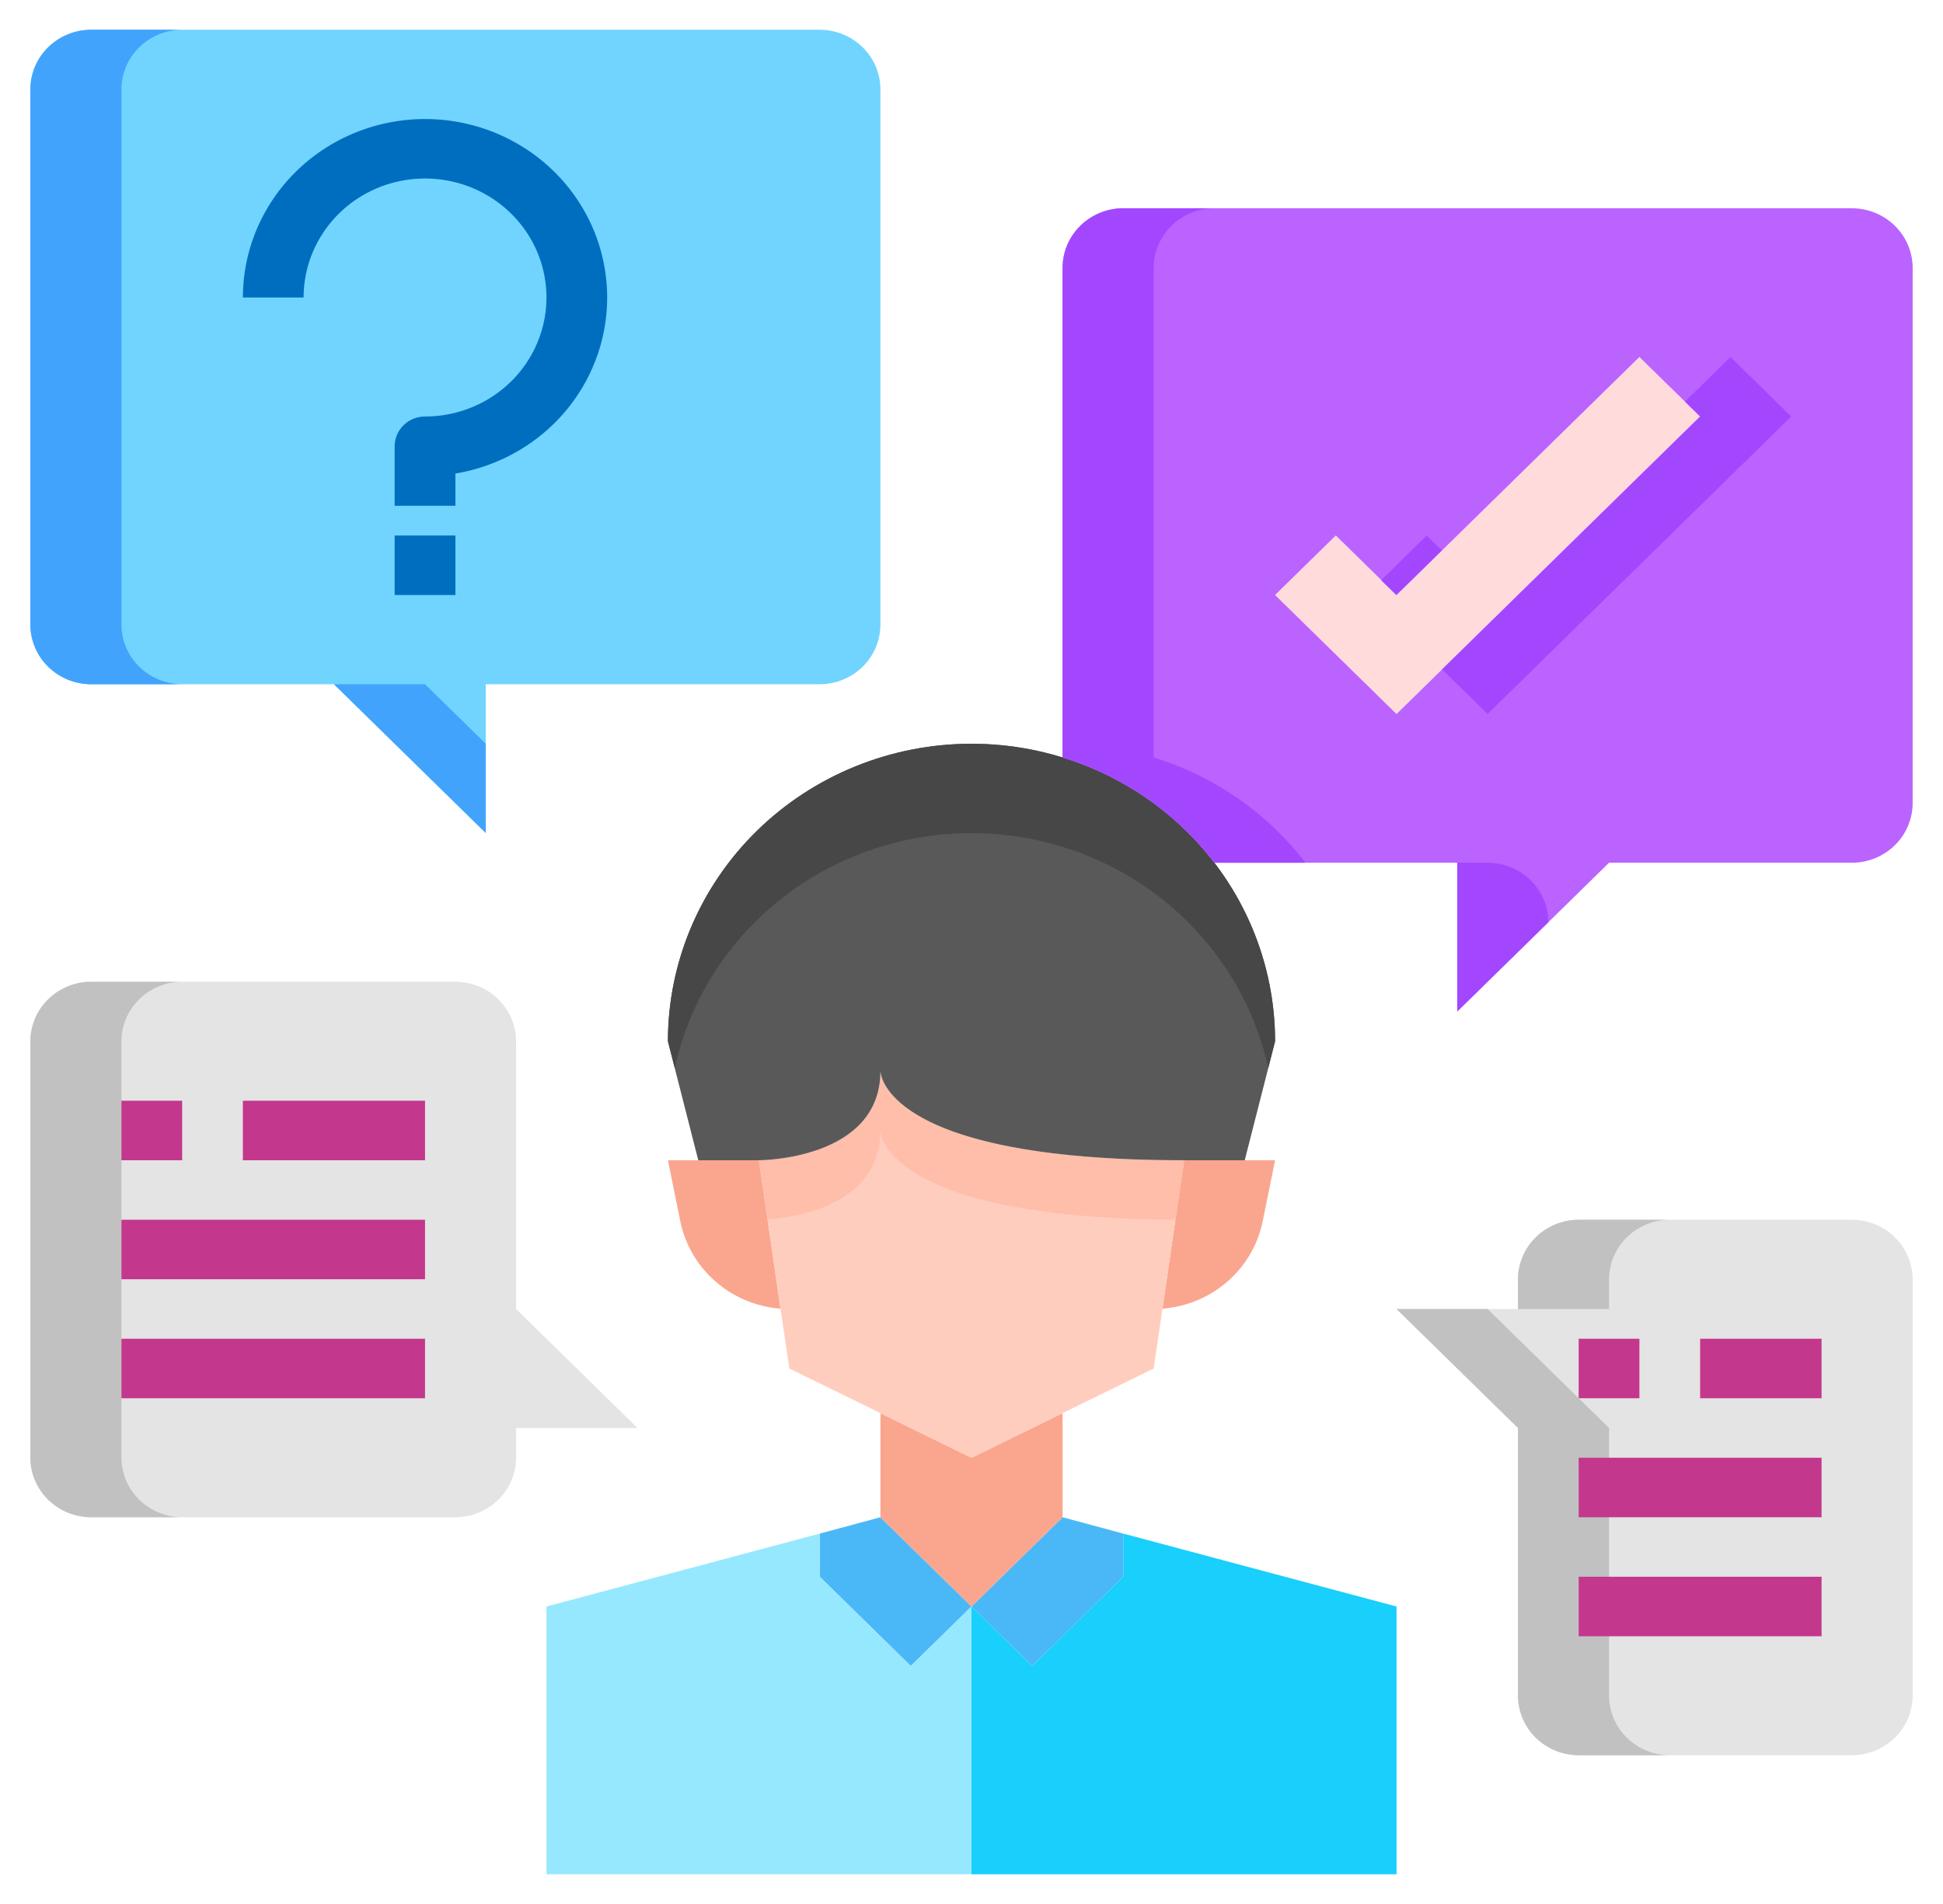 <?xml version="1.0" encoding="UTF-8"?>
<svg xmlns="http://www.w3.org/2000/svg" width="100" height="98" viewBox="0 0 100 98" fill="none">
  <path d="M39.062 59.719L40.172 67.36C38.932 67.262 37.758 66.772 36.828 65.962C35.897 65.153 35.261 64.068 35.016 62.873L34.375 59.719H39.062Z" fill="#FAA68E"></path>
  <path d="M64.062 59.719H65.625L64.984 62.873C64.739 64.068 64.103 65.153 63.172 65.962C62.242 66.772 61.068 67.262 59.828 67.36L60.938 59.719H64.062Z" fill="#FAA68E"></path>
  <path d="M57.812 78.936V81.156L53.125 85.75L50 82.688L54.688 78.094L57.812 78.936Z" fill="#4AB8F7"></path>
  <path d="M50 82.688L46.875 85.75L42.188 81.156V78.936L45.312 78.094L50 82.688Z" fill="#4AB8F7"></path>
  <path d="M71.875 82.688V96.469H50V82.688L53.125 85.75L57.812 81.156V78.936L71.875 82.688Z" fill="#19CFFC"></path>
  <path d="M50 82.688V96.469H28.125V82.688L42.188 78.936V81.156L46.875 85.75L50 82.688Z" fill="#96E8FF"></path>
  <path d="M54.688 72.734V78.094L50 82.688L45.312 78.094V72.734L50 75.031L54.688 72.734Z" fill="#FAA68E"></path>
  <path d="M60.938 59.719L59.828 67.36L59.375 70.438L54.688 72.734L50 75.031L45.312 72.734L40.625 70.438L40.172 67.36L39.062 59.719C39.062 59.719 45.312 59.719 45.312 55.125C45.312 55.125 45.312 59.719 60.938 59.719Z" fill="#FFCDBE"></path>
  <path d="M45.312 58.188C45.312 58.188 45.322 62.689 60.494 62.781L60.938 59.719C45.312 59.719 45.312 55.125 45.312 55.125C45.312 59.719 39.062 59.719 39.062 59.719L39.505 62.76C40.916 62.662 45.312 62.046 45.312 58.188Z" fill="#FFBEAA"></path>
  <path d="M65.625 53.594L64.062 59.719H60.938C45.312 59.719 45.312 55.125 45.312 55.125C45.312 59.719 39.062 59.719 39.062 59.719H35.938L34.375 53.594C34.375 49.533 36.021 45.638 38.952 42.766C41.882 39.895 45.856 38.281 50 38.281C54.144 38.281 58.118 39.895 61.048 42.766C63.979 45.638 65.625 49.533 65.625 53.594Z" fill="#595959"></path>
  <path d="M38.953 47.362C40.94 45.416 43.425 44.031 46.146 43.353C48.868 42.674 51.726 42.727 54.42 43.506C57.113 44.285 59.543 45.761 61.453 47.779C63.363 49.796 64.683 52.281 65.273 54.972L65.625 53.594C65.625 49.533 63.979 45.638 61.048 42.766C58.118 39.895 54.144 38.281 50 38.281C45.856 38.281 41.882 39.895 38.952 42.766C36.021 45.638 34.375 49.533 34.375 53.594L34.727 54.972C35.358 52.089 36.825 49.446 38.953 47.362Z" fill="#474747"></path>
  <path d="M98.438 65.844V87.281C98.435 88.093 98.105 88.87 97.519 89.444C96.934 90.018 96.141 90.341 95.312 90.344H81.25C80.422 90.341 79.629 90.018 79.043 89.444C78.457 88.87 78.127 88.093 78.125 87.281V73.5L71.875 67.375H78.125V65.844C78.127 65.032 78.457 64.255 79.043 63.681C79.629 63.107 80.422 62.784 81.25 62.781H95.312C96.141 62.784 96.934 63.107 97.519 63.681C98.105 64.255 98.435 65.032 98.438 65.844Z" fill="#E4E4E4"></path>
  <path d="M82.812 65.844C82.815 65.032 83.145 64.255 83.731 63.681C84.316 63.107 85.109 62.784 85.938 62.781H81.25C80.422 62.784 79.629 63.107 79.043 63.681C78.457 64.255 78.127 65.032 78.125 65.844V67.375H82.812V65.844Z" fill="#C1C1C1"></path>
  <path d="M82.812 87.281V73.5L76.562 67.375H71.875L78.125 73.5V87.281C78.127 88.093 78.457 88.87 79.043 89.444C79.629 90.018 80.422 90.341 81.25 90.344H85.938C85.109 90.341 84.316 90.018 83.731 89.444C83.145 88.87 82.815 88.093 82.812 87.281Z" fill="#C1C1C1"></path>
  <path d="M32.812 73.5H26.562V75.031C26.56 75.843 26.23 76.62 25.645 77.194C25.059 77.768 24.265 78.091 23.438 78.094H4.688C3.859 78.091 3.066 77.768 2.481 77.194C1.895 76.62 1.565 75.843 1.562 75.031V53.594C1.565 52.782 1.895 52.005 2.481 51.431C3.066 50.857 3.859 50.534 4.688 50.531H23.438C24.265 50.534 25.059 50.857 25.645 51.431C26.23 52.005 26.56 52.782 26.562 53.594V67.375L32.812 73.5Z" fill="#E4E4E4"></path>
  <path d="M6.25 75.031V53.594C6.252 52.782 6.583 52.005 7.168 51.431C7.754 50.857 8.547 50.534 9.375 50.531H4.688C3.859 50.534 3.066 50.857 2.481 51.431C1.895 52.005 1.565 52.782 1.562 53.594V75.031C1.565 75.843 1.895 76.62 2.481 77.194C3.066 77.768 3.859 78.091 4.688 78.094H9.375C8.547 78.091 7.754 77.768 7.168 77.194C6.583 76.62 6.252 75.843 6.25 75.031Z" fill="#C1C1C1"></path>
  <path d="M87.5 21.438L71.875 36.75L65.625 30.625L68.75 27.562L71.875 30.625L84.375 18.375L87.5 21.438Z" fill="#FFDBDB"></path>
  <path d="M98.438 13.781V41.344C98.435 42.155 98.105 42.933 97.519 43.507C96.934 44.08 96.141 44.404 95.312 44.406H82.812L75 52.062V44.406H62.5C60.539 41.842 57.807 39.946 54.688 38.986V13.781C54.69 12.97 55.02 12.192 55.605 11.618C56.191 11.045 56.984 10.721 57.812 10.719H95.312C96.141 10.721 96.934 11.045 97.519 11.618C98.105 12.192 98.435 12.97 98.438 13.781ZM71.875 36.75L87.5 21.438L84.375 18.375L71.875 30.625L68.75 27.562L65.625 30.625L71.875 36.75Z" fill="#BA63FF"></path>
  <path d="M92.188 21.438L89.062 18.375L86.719 20.672L87.5 21.438L74.219 34.453L76.562 36.75L92.188 21.438Z" fill="#A347FF"></path>
  <path d="M71.083 29.863L73.426 27.566L74.207 28.332L71.864 30.628L71.083 29.863Z" fill="#A347FF"></path>
  <path d="M76.562 44.406H75V52.062L79.688 47.469C79.688 46.657 79.358 45.878 78.772 45.303C78.186 44.729 77.391 44.406 76.562 44.406Z" fill="#A347FF"></path>
  <path d="M59.375 38.986V13.781C59.377 12.97 59.708 12.192 60.293 11.618C60.879 11.045 61.672 10.721 62.5 10.719H57.812C56.984 10.721 56.191 11.045 55.605 11.618C55.02 12.192 54.69 12.97 54.688 13.781V38.986C57.807 39.946 60.539 41.842 62.5 44.406H67.188C65.227 41.842 62.494 39.946 59.375 38.986Z" fill="#A347FF"></path>
  <path d="M45.312 4.594V32.156C45.31 32.968 44.98 33.745 44.395 34.319C43.809 34.893 43.016 35.216 42.188 35.219H25V42.875L17.188 35.219H4.688C3.859 35.216 3.066 34.893 2.481 34.319C1.895 33.745 1.565 32.968 1.562 32.156V4.594C1.565 3.782 1.895 3.005 2.481 2.431C3.066 1.857 3.859 1.534 4.688 1.531H42.188C43.016 1.534 43.809 1.857 44.395 2.431C44.98 3.005 45.31 3.782 45.312 4.594Z" fill="#70D4FF"></path>
  <path d="M21.875 35.219H17.188L25 42.875V38.281L21.875 35.219Z" fill="#42A3FC"></path>
  <path d="M6.25 32.156V4.594C6.252 3.782 6.583 3.005 7.168 2.431C7.754 1.857 8.547 1.534 9.375 1.531H4.688C3.859 1.534 3.066 1.857 2.481 2.431C1.895 3.005 1.565 3.782 1.562 4.594V32.156C1.565 32.968 1.895 33.745 2.481 34.319C3.066 34.893 3.859 35.216 4.688 35.219H9.375C8.547 35.216 7.754 34.893 7.168 34.319C6.583 33.745 6.252 32.968 6.25 32.156Z" fill="#42A3FC"></path>
  <path d="M6.25 56.656H9.375V59.719H6.25V56.656Z" fill="#C3378C"></path>
  <path d="M12.5 56.656H21.875V59.719H12.5V56.656Z" fill="#C3378C"></path>
  <path d="M6.25 62.781H21.875V65.844H6.25V62.781Z" fill="#C3378C"></path>
  <path d="M6.25 68.906H21.875V71.969H6.25V68.906Z" fill="#C3378C"></path>
  <path d="M81.25 68.906H84.375V71.969H81.25V68.906Z" fill="#C3378C"></path>
  <path d="M87.5 68.906H93.75V71.969H87.5V68.906Z" fill="#C3378C"></path>
  <path d="M81.25 75.031H93.75V78.094H81.25V75.031Z" fill="#C3378C"></path>
  <path d="M81.25 81.156H93.75V84.219H81.25V81.156Z" fill="#C3378C"></path>
  <path d="M23.438 26.031H20.312V22.969C20.312 22.563 20.477 22.173 20.77 21.886C21.063 21.599 21.461 21.438 21.875 21.438C23.111 21.438 24.32 21.078 25.347 20.405C26.375 19.732 27.176 18.776 27.649 17.656C28.122 16.537 28.246 15.306 28.005 14.118C27.764 12.929 27.169 11.838 26.294 10.982C25.42 10.125 24.307 9.542 23.094 9.305C21.882 9.069 20.625 9.19 19.483 9.654C18.341 10.117 17.365 10.902 16.678 11.91C15.992 12.917 15.625 14.101 15.625 15.312H12.5C12.5 13.561 13.011 11.846 13.973 10.37C14.935 8.893 16.308 7.717 17.929 6.98C19.55 6.243 21.353 5.975 23.124 6.208C24.896 6.442 26.562 7.167 27.927 8.297C29.292 9.428 30.299 10.918 30.829 12.591C31.358 14.263 31.389 16.05 30.917 17.739C30.446 19.429 29.491 20.951 28.166 22.126C26.84 23.301 25.2 24.081 23.438 24.373V26.031Z" fill="#006EBF"></path>
  <path d="M20.312 27.562H23.438V30.625H20.312V27.562Z" fill="#006EBF"></path>
</svg>

